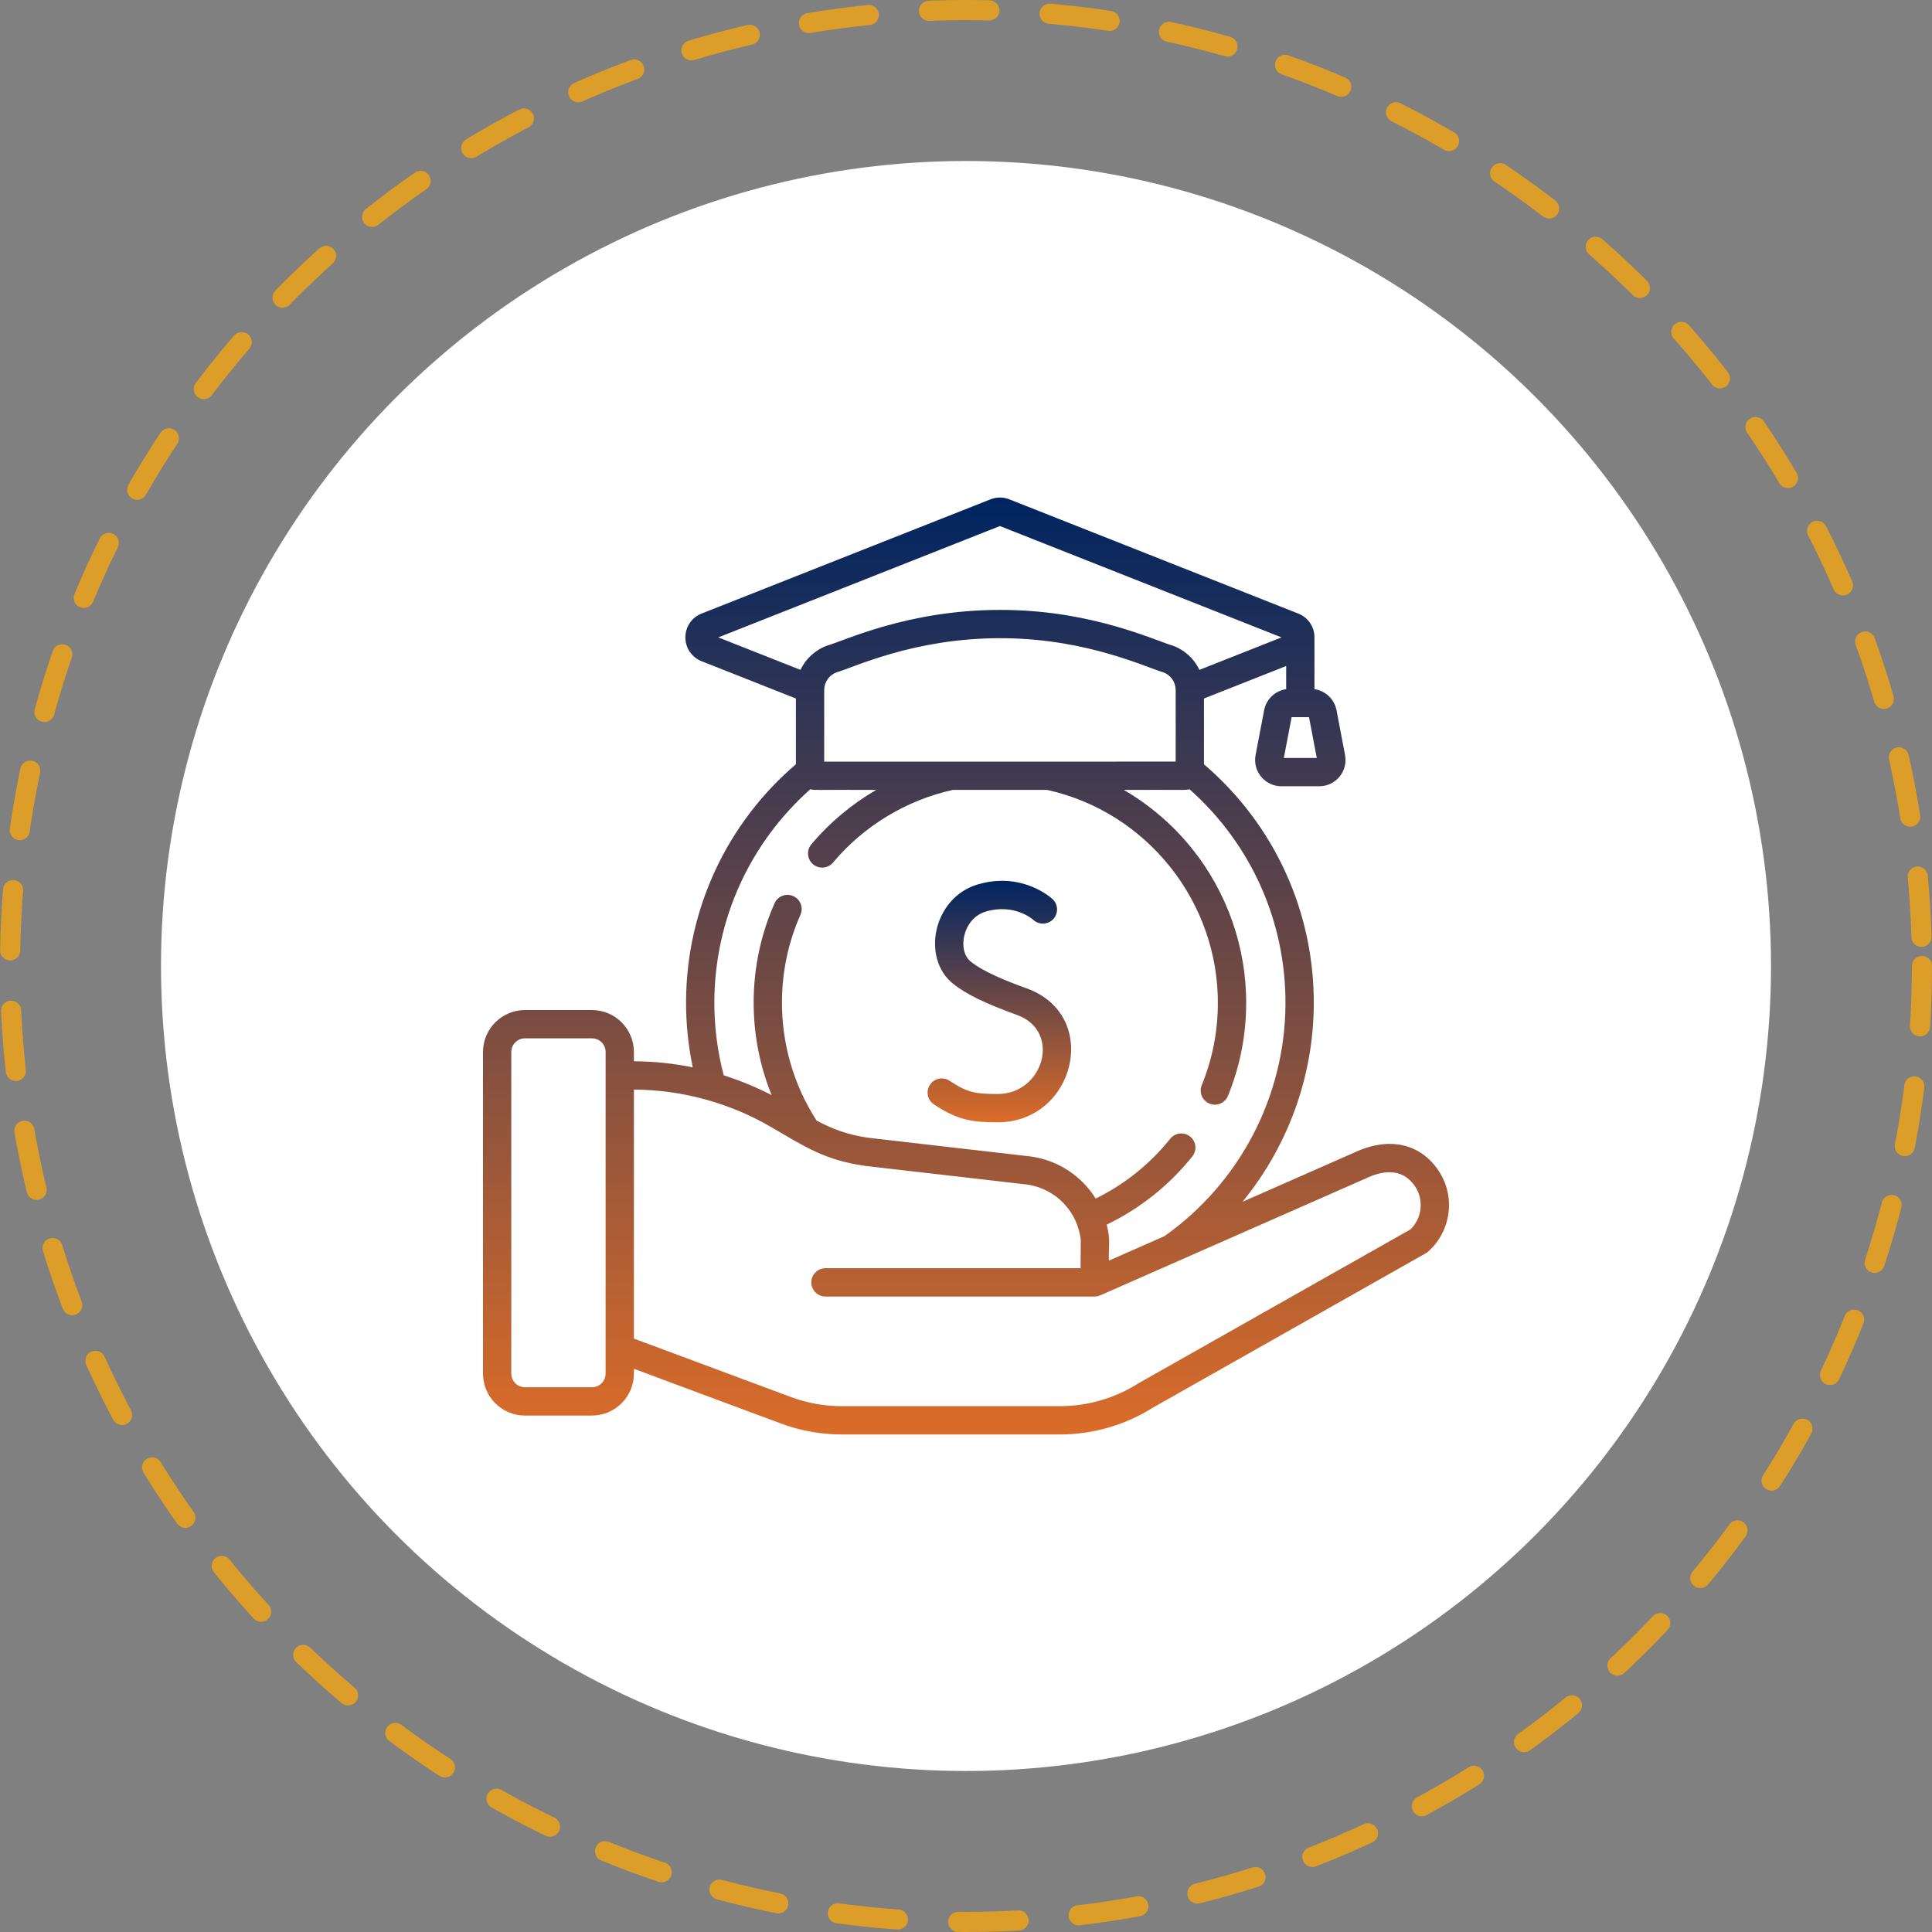 <svg width="96" height="96" viewBox="0 0 96 96" fill="none" xmlns="http://www.w3.org/2000/svg">
<rect x="0" y="0" width="96" height="96" fill="#808080" stroke="none"/>
<circle cx="48" cy="48" r="47.5" stroke="#DC9E29" stroke-linecap="round" stroke-dasharray="3 3"/>
<circle cx="48" cy="48" r="40" fill="white"/>
<g clip-path="url(#clip0_20_175)">
<path d="M46.405 54.876C47.608 55.676 48.327 55.765 49.575 55.766H49.581C53.411 55.766 54.741 50.463 51.017 49.112C50.007 48.746 48.887 48.302 48.238 47.784C47.548 47.234 47.835 45.632 48.988 45.294C50.394 44.883 51.297 45.665 51.345 45.708C51.628 45.969 52.07 45.953 52.334 45.672C52.6 45.388 52.585 44.943 52.302 44.678C52.242 44.621 50.798 43.3 48.593 43.944C46.364 44.596 45.764 47.611 47.361 48.884C48.013 49.403 48.933 49.853 50.537 50.434C52.763 51.242 51.85 54.36 49.581 54.36C49.58 54.36 49.578 54.36 49.577 54.36C48.51 54.359 48.089 54.307 47.184 53.705C46.861 53.49 46.425 53.578 46.209 53.901C45.995 54.224 46.082 54.661 46.405 54.876Z" fill="url(#paint0_linear_20_175)"/>
<path d="M71.468 58.149C70.551 56.8 68.993 56.471 67.3 57.268L61.738 59.717C63.972 56.99 65.252 53.548 65.281 49.951C65.318 45.325 63.334 40.981 59.825 37.978V34.708L63.909 33.093V34.244C63.365 34.323 62.919 34.739 62.814 35.291L62.389 37.517C62.235 38.323 62.854 39.069 63.673 39.069H65.551C66.372 39.069 66.989 38.322 66.835 37.517L66.411 35.291C66.305 34.739 65.859 34.323 65.315 34.244V31.649C65.315 31.626 65.314 31.604 65.312 31.582C65.278 31.094 64.972 30.67 64.511 30.488L50.153 24.812C49.852 24.692 49.519 24.692 49.217 24.812L34.86 30.488C34.372 30.681 34.056 31.146 34.056 31.672C34.056 32.197 34.372 32.662 34.86 32.855L39.548 34.708V37.975C36.112 40.916 34.127 45.169 34.09 49.699C34.081 50.824 34.193 51.942 34.422 53.035C33.463 52.84 32.484 52.739 31.499 52.734V52.273C31.499 51.124 30.564 50.189 29.415 50.189H26.084C24.935 50.189 24 51.124 24 52.273V68.254C24 69.403 24.935 70.338 26.084 70.338H29.415C30.564 70.338 31.499 69.403 31.499 68.254V68.015L38.797 70.731C39.771 71.094 40.792 71.278 41.832 71.278H52.661C54.306 71.278 55.91 70.814 57.302 69.936L70.846 62.275C70.889 62.25 70.929 62.221 70.966 62.188C72.121 61.163 72.337 59.426 71.468 58.149ZM40.954 37.844V34.286C40.955 34.279 40.955 34.271 40.955 34.264C40.964 33.879 41.21 33.535 41.574 33.406C42.446 33.154 45.411 31.716 49.667 31.712C49.798 31.712 49.93 31.713 50.061 31.715C54.088 31.788 56.916 33.147 57.798 33.406C58.163 33.536 58.41 33.88 58.418 34.266C58.418 34.272 58.418 34.279 58.419 34.285V34.285V37.843C54.812 37.844 44.999 37.844 40.954 37.844ZM63.793 37.663L64.18 35.635H65.044L65.431 37.663H63.793ZM49.685 26.139L63.679 31.672L59.598 33.285C59.337 32.736 58.867 32.294 58.271 32.081C57.388 31.824 54.38 30.386 50.087 30.309C49.946 30.307 49.805 30.306 49.666 30.306C45.131 30.31 41.974 31.831 41.102 32.081C40.505 32.294 40.035 32.736 39.775 33.286L35.692 31.672L49.685 26.139ZM35.496 49.711C35.529 45.677 37.26 41.885 40.264 39.217C40.491 39.277 40.361 39.238 43.538 39.25C42.324 39.957 41.228 40.87 40.315 41.955C40.065 42.252 40.104 42.696 40.401 42.946C40.698 43.196 41.142 43.157 41.392 42.86C42.923 41.038 45.036 39.759 47.345 39.25H52.031C56.993 40.345 60.556 44.817 60.515 49.912C60.504 51.3 60.235 52.649 59.714 53.921C59.568 54.281 59.74 54.691 60.099 54.838C60.456 54.984 60.868 54.815 61.016 54.454C61.605 53.015 61.909 51.491 61.922 49.924C61.945 47.089 60.976 44.318 59.193 42.121C58.254 40.963 57.113 39.992 55.841 39.25C59.012 39.238 58.881 39.276 59.107 39.217C62.176 41.942 63.908 45.818 63.874 49.939C63.838 54.504 61.589 58.792 57.856 61.426L55.102 62.639C55.073 61.839 55.197 61.675 54.991 60.852C56.638 60.058 58.099 58.897 59.246 57.462C59.489 57.159 59.44 56.717 59.137 56.474C58.833 56.232 58.391 56.281 58.148 56.584C57.147 57.836 55.875 58.854 54.443 59.556C53.752 58.446 52.594 57.659 51.227 57.466C51.221 57.465 51.215 57.465 51.209 57.464L43.179 56.539C42.1 56.386 41.373 56.105 40.575 55.679C39.433 53.907 38.839 51.857 38.855 49.738C38.867 48.246 39.176 46.805 39.774 45.453C39.931 45.098 39.77 44.683 39.415 44.526C39.059 44.369 38.644 44.529 38.487 44.885C37.812 46.413 37.463 48.042 37.449 49.726C37.436 51.349 37.742 52.936 38.341 54.414C37.575 54.02 36.779 53.692 35.962 53.434C35.644 52.222 35.486 50.972 35.496 49.711ZM30.092 68.254C30.092 68.628 29.789 68.931 29.415 68.931H26.084C25.71 68.931 25.406 68.627 25.406 68.254V52.273C25.406 51.899 25.71 51.595 26.084 51.595H29.415C29.789 51.595 30.093 51.899 30.093 52.273L30.092 68.254ZM70.082 61.091L56.594 68.721C56.584 68.727 56.574 68.733 56.564 68.739C55.395 69.48 54.045 69.871 52.661 69.871H41.832C40.96 69.871 40.104 69.717 39.288 69.413L31.499 66.514V54.14C33.901 54.155 36.263 54.801 38.337 56.014C40 56.987 41.004 57.652 42.991 57.933C42.997 57.934 43.003 57.935 43.009 57.935L51.039 58.86C52.468 59.066 53.547 60.206 53.703 61.613L53.693 63.017H41.017C40.628 63.017 40.313 63.332 40.313 63.721C40.313 64.109 40.628 64.424 41.017 64.424H54.391C54.543 64.424 54.665 64.367 54.674 64.364L67.875 58.552C67.881 58.549 67.887 58.546 67.892 58.544C68.632 58.194 69.651 57.979 70.306 58.94C70.765 59.616 70.667 60.528 70.082 61.091Z" fill="url(#paint1_linear_20_175)"/>
</g>
<defs>
<linearGradient id="paint0_linear_20_175" x1="49.658" y1="43.768" x2="49.658" y2="55.766" gradientUnits="userSpaceOnUse">
<stop stop-color="#002561"/>
<stop offset="1" stop-color="#DB6C29"/>
</linearGradient>
<linearGradient id="paint1_linear_20_175" x1="48" y1="24.722" x2="48" y2="71.278" gradientUnits="userSpaceOnUse">
<stop stop-color="#002561"/>
<stop offset="1" stop-color="#DB6C29"/>
</linearGradient>
<clipPath id="clip0_20_175">
<rect width="48" height="48" fill="white" transform="translate(24 24)"/>
</clipPath>
</defs>
</svg>
